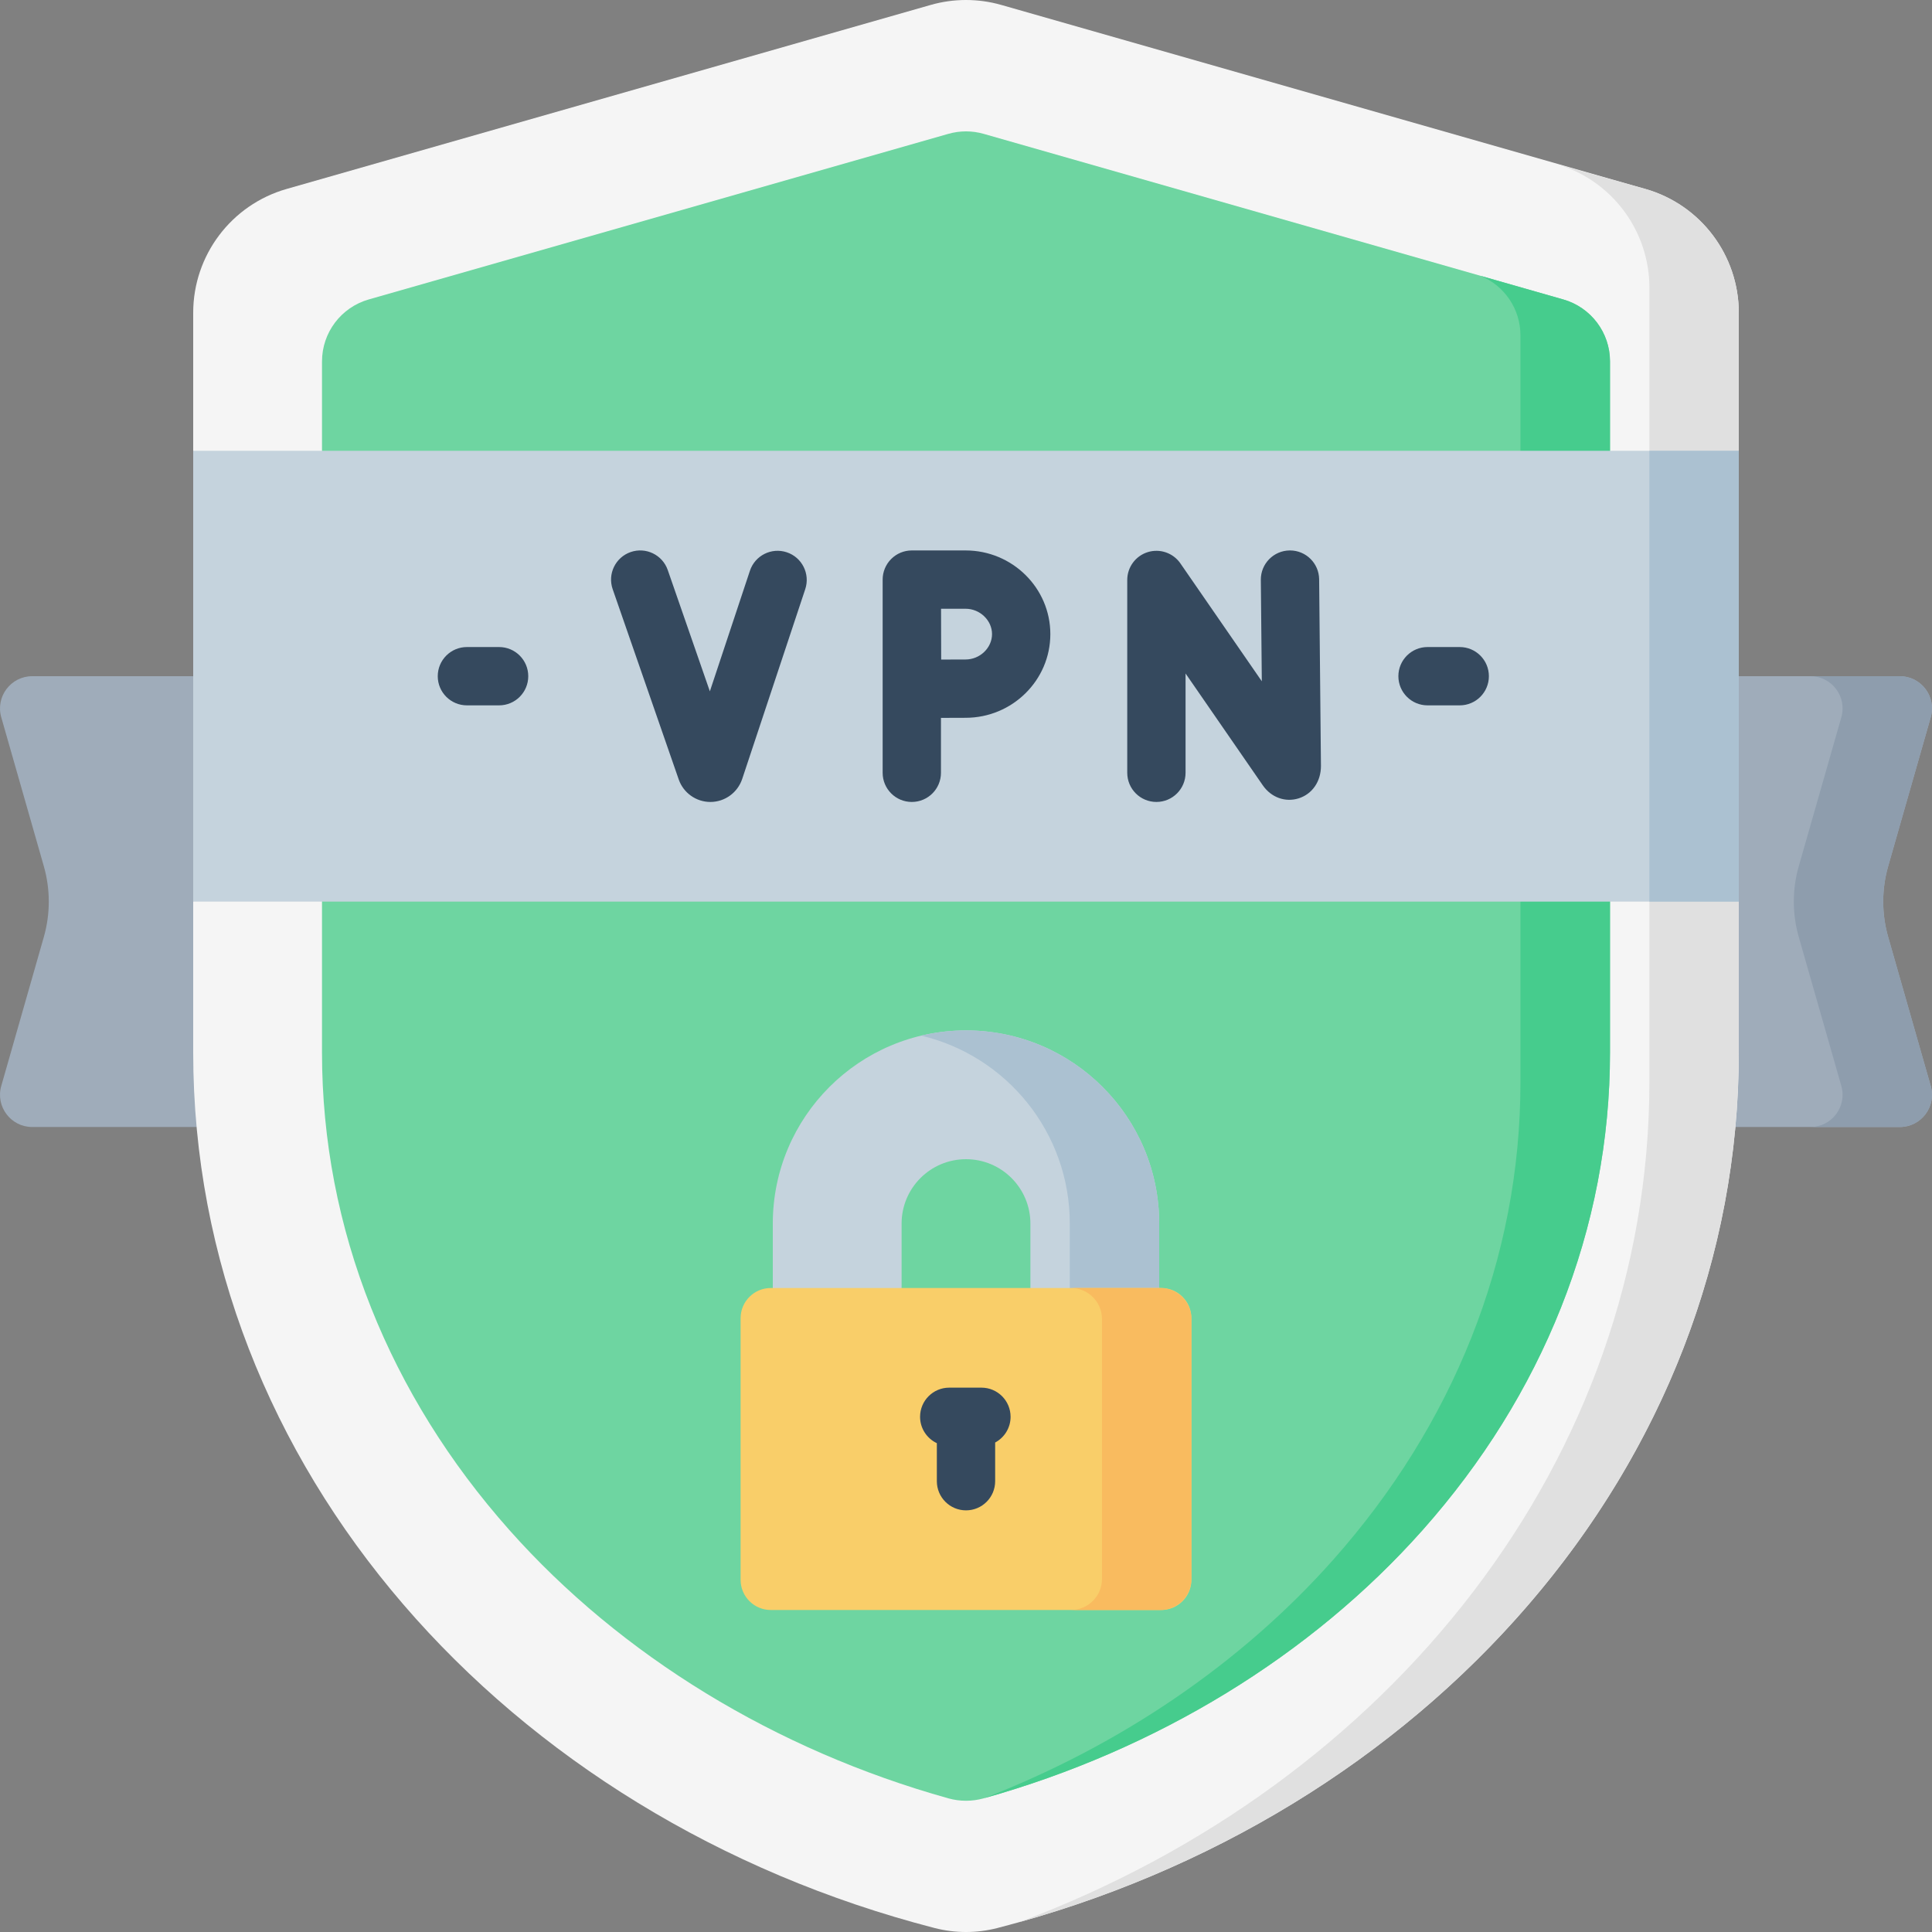 <svg id="Capa_1" enable-background="new 0 0 512 512" height="512" viewBox="0 0 512 512" width="512" xmlns="http://www.w3.org/2000/svg"><rect x="0" y="0" width="512" height="512" fill="#808080" stroke="none"/><g><path d="m503.461 179.2c5.669 0 9.762 5.426 8.205 10.878l-11.28 39.479c-1.751 6.129-1.751 12.626 0 18.754l11.28 39.479c1.557 5.451-2.536 10.878-8.205 10.878h-494.922c-5.669 0-9.762-5.426-8.205-10.878l11.28-39.479c1.751-6.129 1.751-12.626 0-18.754l-11.28-39.479c-1.557-5.451 2.536-10.878 8.205-10.878z" fill="#9facba"/><path d="m500.387 248.311c-1.751-6.129-1.751-12.626 0-18.754l11.28-39.479c1.557-5.451-2.536-10.878-8.205-10.878h-23.694c5.669 0 9.762 5.426 8.205 10.878l-11.28 39.479c-1.751 6.129-1.751 12.626 0 18.754l11.28 39.479c1.558 5.451-2.536 10.878-8.205 10.878h23.694c5.669 0 9.762-5.426 8.205-10.878z" fill="#8e9dad"/><path d="m460.8 119.467v-36.572c0-15.24-10.103-28.633-24.756-32.82l-170.667-48.762c-6.129-1.751-12.625-1.751-18.754 0l-170.667 48.762c-14.653 4.187-24.756 17.58-24.756 32.82v36.571l34.133 59.734-34.133 59.733v39.977c0 109.936 82.942 202.727 196.466 232.033 5.461 1.41 11.206 1.41 16.668 0 113.524-29.306 196.466-122.097 196.466-232.033v-39.977l-34.133-59.733z" fill="#f5f5f5"/><g fill="#e0e0e0"><path d="m437.108 76.264v84.665l23.693-41.462v-36.572c0-15.24-10.103-28.633-24.756-32.82l-23.692-6.632c14.652 4.188 24.755 17.581 24.755 32.821z"/><path d="m437.108 286.636c0 100.172-68.87 186.1-166.985 222.745 110.542-30.923 190.677-122.413 190.677-230.471v-39.977l-23.693-41.462v89.165z"/></g><path d="m85.333 278.91c0 23.205 4.38 45.977 13.019 67.685 8.432 21.189 20.748 40.988 36.607 58.849 29.634 33.376 70.597 58.343 116.363 71.135 3.061.855 6.295.855 9.356 0 45.767-12.792 86.73-37.759 116.364-71.135 15.858-17.861 28.174-37.66 36.606-58.849 8.639-21.708 13.019-44.48 13.019-67.685v-183.141c0-7.62-5.051-14.317-12.378-16.41l-153.6-43.886c-3.064-.876-6.313-.876-9.377 0l-153.6 43.886c-7.327 2.093-12.378 8.79-12.378 16.41v183.141z" fill="#6ed5a1"/><path d="m414.289 79.359-21.946-6.27c6.346 2.601 10.592 8.796 10.592 15.778v197.96c0 23.205-4.38 45.977-13.019 67.685-8.432 21.189-20.748 40.988-36.606 58.849-24.352 27.426-56.356 49.167-92.386 63.147 45.667-12.812 86.537-37.748 116.118-71.064 15.858-17.861 28.174-37.661 36.606-58.849 8.639-21.708 13.019-44.48 13.019-67.685v-183.141c0-7.62-5.052-14.317-12.378-16.41z" fill="#46cc8d"/><g><path d="m51.2 119.467h409.6v119.467h-409.6z" fill="#c5d3dd"/><g><g fill="#35495e"><path d="m341.861 145.874c-.026 0-.051 0-.076.001-4.268.041-7.693 3.534-7.652 7.801l.261 26.874-21.576-31.243c-1.922-2.782-5.426-3.99-8.658-2.986-3.227 1.007-5.427 3.995-5.427 7.376v51.103c0 4.267 3.459 7.726 7.726 7.726 4.268 0 7.726-3.459 7.726-7.726v-26.319l20.474 29.647c2.218 3.204 5.94 4.558 9.478 3.452 3.601-1.125 5.927-4.464 5.927-8.581l-.479-49.474c-.041-4.241-3.491-7.651-7.724-7.651z"/><path d="m208.504 146.362c-4.05-1.347-8.423.847-9.768 4.897l-10.615 31.955-11.158-32.147c-1.399-4.032-5.803-6.162-9.833-4.766-4.031 1.399-6.164 5.802-4.766 9.833l17.525 50.486c1.259 3.54 4.616 5.907 8.369 5.907h.062c3.777-.026 7.132-2.447 8.365-6.074l16.715-50.323c1.345-4.049-.847-8.423-4.896-9.768z"/><path d="m255.894 145.874h-14.257c-2.053 0-4.023.817-5.472 2.272-1.45 1.454-2.261 3.426-2.254 5.479v51.175c0 4.267 3.459 7.726 7.726 7.726s7.726-3.459 7.726-7.726v-14.554c2.475-.012 4.982-.022 6.53-.022 12.383 0 22.458-9.948 22.458-22.175s-10.073-22.175-22.457-22.175zm0 28.897c-1.538 0-4.015.01-6.473.021-.012-2.559-.028-10.778-.035-13.466h6.508c3.797 0 7.005 3.079 7.005 6.722 0 3.645-3.208 6.723-7.005 6.723z"/><path d="m132.267 171.474h-8.533c-4.267 0-7.726 3.459-7.726 7.726s3.459 7.726 7.726 7.726h8.533c4.267 0 7.726-3.459 7.726-7.726s-3.459-7.726-7.726-7.726z"/><path d="m386.844 171.474h-8.533c-4.267 0-7.726 3.459-7.726 7.726s3.459 7.726 7.726 7.726h8.533c4.268 0 7.726-3.459 7.726-7.726s-3.458-7.726-7.726-7.726z"/></g></g><path d="m437.106 119.467h23.694v119.467h-23.694z" fill="#abc1d1"/></g><g><path d="m307.2 324.267c0-28.277-22.923-51.2-51.2-51.2s-51.2 22.923-51.2 51.2v31.146h34.133v-31.146c0-9.426 7.641-17.067 17.067-17.067s17.067 7.641 17.067 17.067v31.146h34.133z" fill="#c5d3dd"/><g><path d="m256 273.067c-4.08 0-8.043.491-11.847 1.393 22.562 5.348 39.353 25.61 39.353 49.807v31.146h23.694v-31.146c0-28.277-22.923-51.2-51.2-51.2z" fill="#abc1d1"/></g><path d="m307.733 426.667h-103.466c-4.418 0-8-3.582-8-8v-69.333c0-4.418 3.582-8 8-8h103.467c4.418 0 8 3.582 8 8v69.333c-.001 4.418-3.582 8-8.001 8z" fill="#f9ce69"/><path d="m267.815 375.467c0-4.267-3.459-7.726-7.726-7.726h-8.533c-4.267 0-7.726 3.459-7.726 7.726 0 3.092 1.821 5.752 4.445 6.987v10.079c0 4.267 3.459 7.726 7.726 7.726 4.268 0 7.726-3.459 7.726-7.726v-10.251c2.432-1.301 4.088-3.864 4.088-6.815z" fill="#35495e"/><path d="m307.492 341.333h-23.694c4.552 0 8.242 3.69 8.242 8.242v68.85c0 4.552-3.69 8.241-8.242 8.241h23.694c4.552 0 8.242-3.69 8.242-8.241v-68.85c-.001-4.552-3.69-8.242-8.242-8.242z" fill="#f9bb5f"/></g></g></svg>